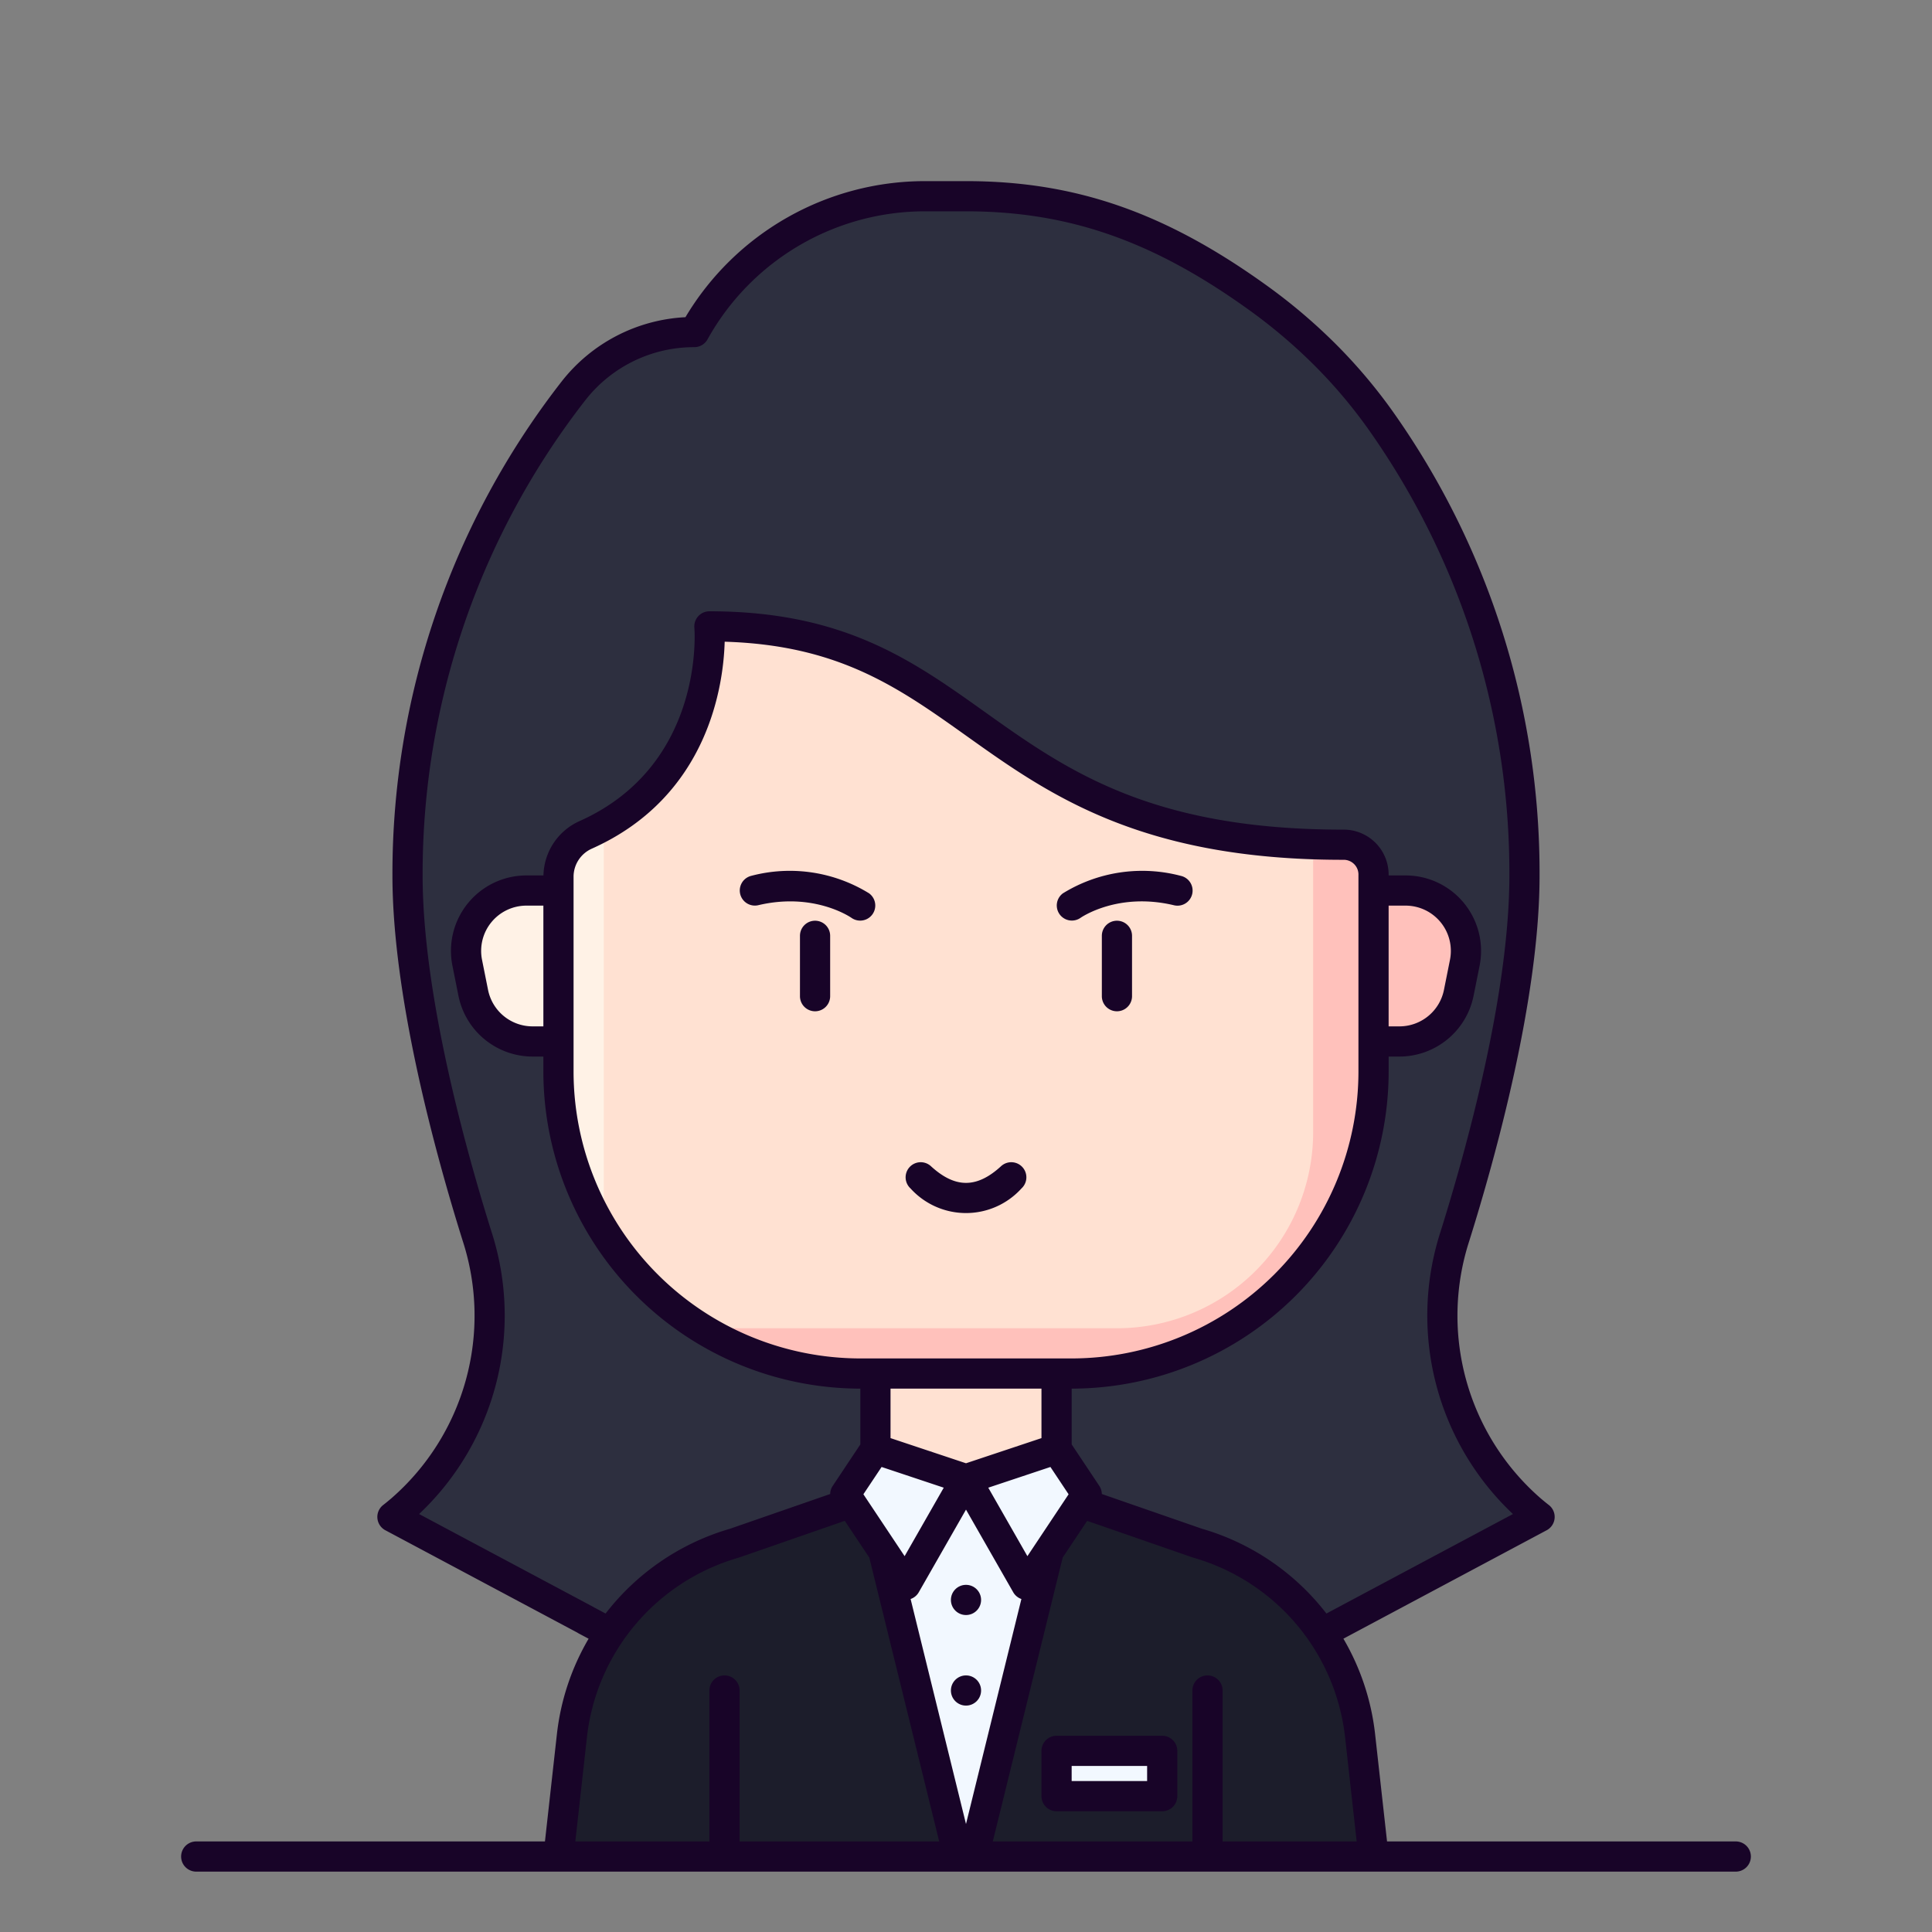 <svg xmlns="http://www.w3.org/2000/svg" height="512" viewBox="0 0 256 256" width="512"><rect x="0" y="0" width="256" height="256" fill="#808080" stroke="none"/><g id="receptionist"><g><path d="m187.52 118.1a8.011 8.011 0 0 1 6.57 9.47l-.8 4a7.993 7.993 0 0 1 -7.85 6.43h-3.44v-20h4.24a7.714 7.714 0 0 1 1.28.1z" fill="#ffc1bb"></path><path d="m68.48 118.1a7.714 7.714 0 0 1 1.28-.1h4.24v20h-3.44a8 8 0 0 1 -7.85-6.43l-.8-4a8.011 8.011 0 0 1 6.57-9.47z" fill="#fff2e6"></path><path d="m74 70h108a0 0 0 0 1 0 0v72a40 40 0 0 1 -40 40h-28a40 40 0 0 1 -40-40v-72a0 0 0 0 1 0 0z" fill="#ffe1d2"></path><path d="m80 70h-6v72a39.8 39.8 0 0 0 6 21.068z" fill="#fff2e6"></path><path d="m174 70v80a26 26 0 0 1 -26 26h-55.068a39.8 39.8 0 0 0 21.068 6h28a40 40 0 0 0 40-40v-72z" fill="#ffc1bb"></path></g><g><path d="m140 232h14v6h-14z" fill="#f2f8ff"></path><path d="m140 182v10l-12 4-12-4v-10h4 16z" fill="#ffe1d2"></path><g fill="#f2f8ff"><path d="m112.75 199.12-.75-1.12 4-6 12 4-8 14-2.95-4.42z"></path><path d="m140 192 4 6-.71 1.06-4.34 6.52-2.95 4.42-8-14z"></path><path d="m138.95 205.58-9.95 40.42h-2l-9.95-40.42 2.95 4.42 8-14 8 14z"></path></g><path d="m204 201-25.6 13.65-3.23 1.73a30.056 30.056 0 0 0 -16.52-11.91l-15.1-5.24-.26-.17.71-1.06-4-6v-10h2a40 40 0 0 0 40-40v-4h3.44a8 8 0 0 0 7.85-6.43l.8-4a8 8 0 0 0 -7.85-9.57h-4.24v-2.07a3.957 3.957 0 0 0 -3.89-4c-49.11.07-47.19-28.93-84.11-28.93 0 0 1.77 19.5-16.38 27.62a6.057 6.057 0 0 0 -3.62 5.51v1.87h-4.24a8 8 0 0 0 -7.85 9.57l.8 4a8 8 0 0 0 7.85 6.43h3.44v4a40 40 0 0 0 40 40h2v10l-4 6 .75 1.12-15.4 5.35a30.056 30.056 0 0 0 -16.52 11.91l-3.23-1.72v-.01l-25.6-13.65c.39-.3.76-.61 1.14-.93a34.2 34.2 0 0 0 10.08-36.25c-3.55-11.32-9.22-31.92-9.22-47.82a103.767 103.767 0 0 1 22-64.22 20.36 20.36 0 0 1 16-7.78 34.961 34.961 0 0 1 30.59-18h5.41c14.97 0 26.54 4.71 38.69 13.46a72.582 72.582 0 0 1 8.83 7.48 67.83 67.83 0 0 1 7.47 8.84 103.977 103.977 0 0 1 19.01 60.22c0 15.9-5.67 36.5-9.22 47.82a34.2 34.2 0 0 0 10.08 36.25c.38.32.75.63 1.14.93z" fill="#2d2f3f"></path><path d="m160 246h-31l9.95-40.42 4.34-6.52.26.17 15.1 5.24a29.988 29.988 0 0 1 21.57 25.53l1.78 16zm-6-8v-6h-14v6z" fill="#1c1d2b"></path><path d="m96 246h-22l1.78-16a29.988 29.988 0 0 1 21.57-25.53l15.4-5.35 4.3 6.46 9.95 40.42z" fill="#1c1d2b"></path></g><g fill="#180428"><path d="m230 244h-46.21l-1.582-14.219a32.029 32.029 0 0 0 -4.2-12.647l26.935-14.369a2 2 0 0 0 .278-3.35c-.367-.282-.715-.575-1.062-.866a32.089 32.089 0 0 1 -9.47-34.13c3.477-11.09 9.311-32.127 9.311-48.419a105.746 105.746 0 0 0 -19.376-61.373 70.024 70.024 0 0 0 -7.692-9.1 74.667 74.667 0 0 0 -9.072-7.687c-13.468-9.702-25.389-13.84-39.86-13.84h-5.41a36.964 36.964 0 0 0 -31.765 18.03 22.247 22.247 0 0 0 -16.4 8.513 106.1 106.1 0 0 0 -22.425 65.457c0 16.292 5.834 37.329 9.311 48.417a32.083 32.083 0 0 1 -9.458 34.122c-.357.3-.705.594-1.072.876a2 2 0 0 0 .278 3.35l25.441 13.565c.052.034.105.066.161.1l1.332.709a32.017 32.017 0 0 0 -4.2 12.644l-1.583 14.217h-46.21a2 2 0 0 0 0 4h204a2 2 0 0 0 0-4zm-174.467-43.383a36.139 36.139 0 0 0 9.595-37.4c-3.409-10.866-9.128-31.457-9.128-47.217a102.079 102.079 0 0 1 21.57-62.981 18.276 18.276 0 0 1 14.43-7.019 2 2 0 0 0 1.749-1.031 32.961 32.961 0 0 1 28.841-16.969h5.41c13.566 0 24.788 3.913 37.522 13.083a70.727 70.727 0 0 1 8.583 7.271 65.881 65.881 0 0 1 7.251 8.58 101.763 101.763 0 0 1 18.644 59.066c0 15.76-5.719 36.351-9.129 47.224a36.142 36.142 0 0 0 9.6 37.394l-24.714 13.182a32.16 32.16 0 0 0 -16.5-11.237l-13.26-4.6a1.991 1.991 0 0 0 -.33-1.071l-3.664-5.5v-7.392a42.047 42.047 0 0 0 42-42v-2h1.44a10.032 10.032 0 0 0 9.811-8.037l.8-4a10 10 0 0 0 -9.814-11.963h-2.24v-.07a5.953 5.953 0 0 0 -5.893-6h-.177c-25.549 0-36.7-7.941-47.478-15.623-9.603-6.843-18.677-13.307-36.452-13.307a2 2 0 0 0 -1.992 2.181c.017.181 1.448 18.163-15.207 25.615a8.077 8.077 0 0 0 -4.791 7.204h-2.25a10 10 0 0 0 -9.811 11.963l.8 4a10.032 10.032 0 0 0 9.811 8.037h1.44v2a42.047 42.047 0 0 0 42 42v7.395l-3.664 5.5a1.994 1.994 0 0 0 -.33 1.068l-13.262 4.6a32.159 32.159 0 0 0 -16.5 11.238l-1.542-.821q-.076-.05-.158-.094zm58.467-20.617a38.043 38.043 0 0 1 -38-38v-25.87a4.075 4.075 0 0 1 2.437-3.685c15.5-6.934 17.431-21.8 17.587-27.415 15.158.457 23.041 6.074 32.109 12.534 10.768 7.672 22.969 16.365 49.8 16.365h.178a1.95 1.95 0 0 1 1.89 2v26.071a38.043 38.043 0 0 1 -38 38zm24 4v6.558l-10 3.333-10-3.333v-6.558zm-21.184 10.381 8.236 2.745-5.185 9.074-5.456-8.192-.007-.01zm4.92 16.611 6.264-10.961 6.264 10.961a1.994 1.994 0 0 0 1.076.885l-7.34 29.816-7.34-29.816a1.994 1.994 0 0 0 1.076-.885zm14.4-4.792-5.185-9.074 8.236-2.745 2.408 3.619zm47.864-86.2h2.24a6 6 0 0 1 5.889 7.178l-.8 4a6.022 6.022 0 0 1 -5.889 4.822h-1.44zm-112 16h-1.44a6.022 6.022 0 0 1 -5.889-4.822l-.8-4a6 6 0 0 1 5.889-7.178h2.24zm5.769 94.219a27.986 27.986 0 0 1 20.131-23.826l14.04-4.875 3.247 4.87 9.261 37.612h-26.448v-20a2 2 0 0 0 -4 0v20h-17.765zm84.231 13.781v-20a2 2 0 0 0 -4 0v20h-26.448l9.259-37.612 3.243-4.865 13.946 4.836.1.033a27.992 27.992 0 0 1 20.134 23.828l1.531 13.78z"></path><path d="m115.162 118.373a20.007 20.007 0 0 0 -15.625-2.318 2 2 0 0 0 .926 3.891c7.327-1.74 12.154 1.529 12.382 1.688a2 2 0 0 0 2.317-3.26z"></path><path d="m143.153 121.634c.2-.141 5.038-3.435 12.384-1.688a2 2 0 1 0 .926-3.891 20.012 20.012 0 0 0 -15.625 2.318 2 2 0 0 0 2.315 3.261z"></path><path d="m108 122a2 2 0 0 0 -2 2v8a2 2 0 0 0 4 0v-8a2 2 0 0 0 -2-2z"></path><path d="m148 122a2 2 0 0 0 -2 2v8a2 2 0 0 0 4 0v-8a2 2 0 0 0 -2-2z"></path><path d="m132.647 154.526c-3.213 2.949-6.082 2.949-9.295 0a2 2 0 1 0 -2.705 2.947 9.916 9.916 0 0 0 14.705 0 2 2 0 0 0 -2.705-2.947z"></path><path d="m154 230h-14a2 2 0 0 0 -2 2v6a2 2 0 0 0 2 2h14a2 2 0 0 0 2-2v-6a2 2 0 0 0 -2-2zm-2 6h-10v-2h10z"></path><circle cx="128" cy="212" r="2"></circle><circle cx="128" cy="224" r="2"></circle></g></g></svg>